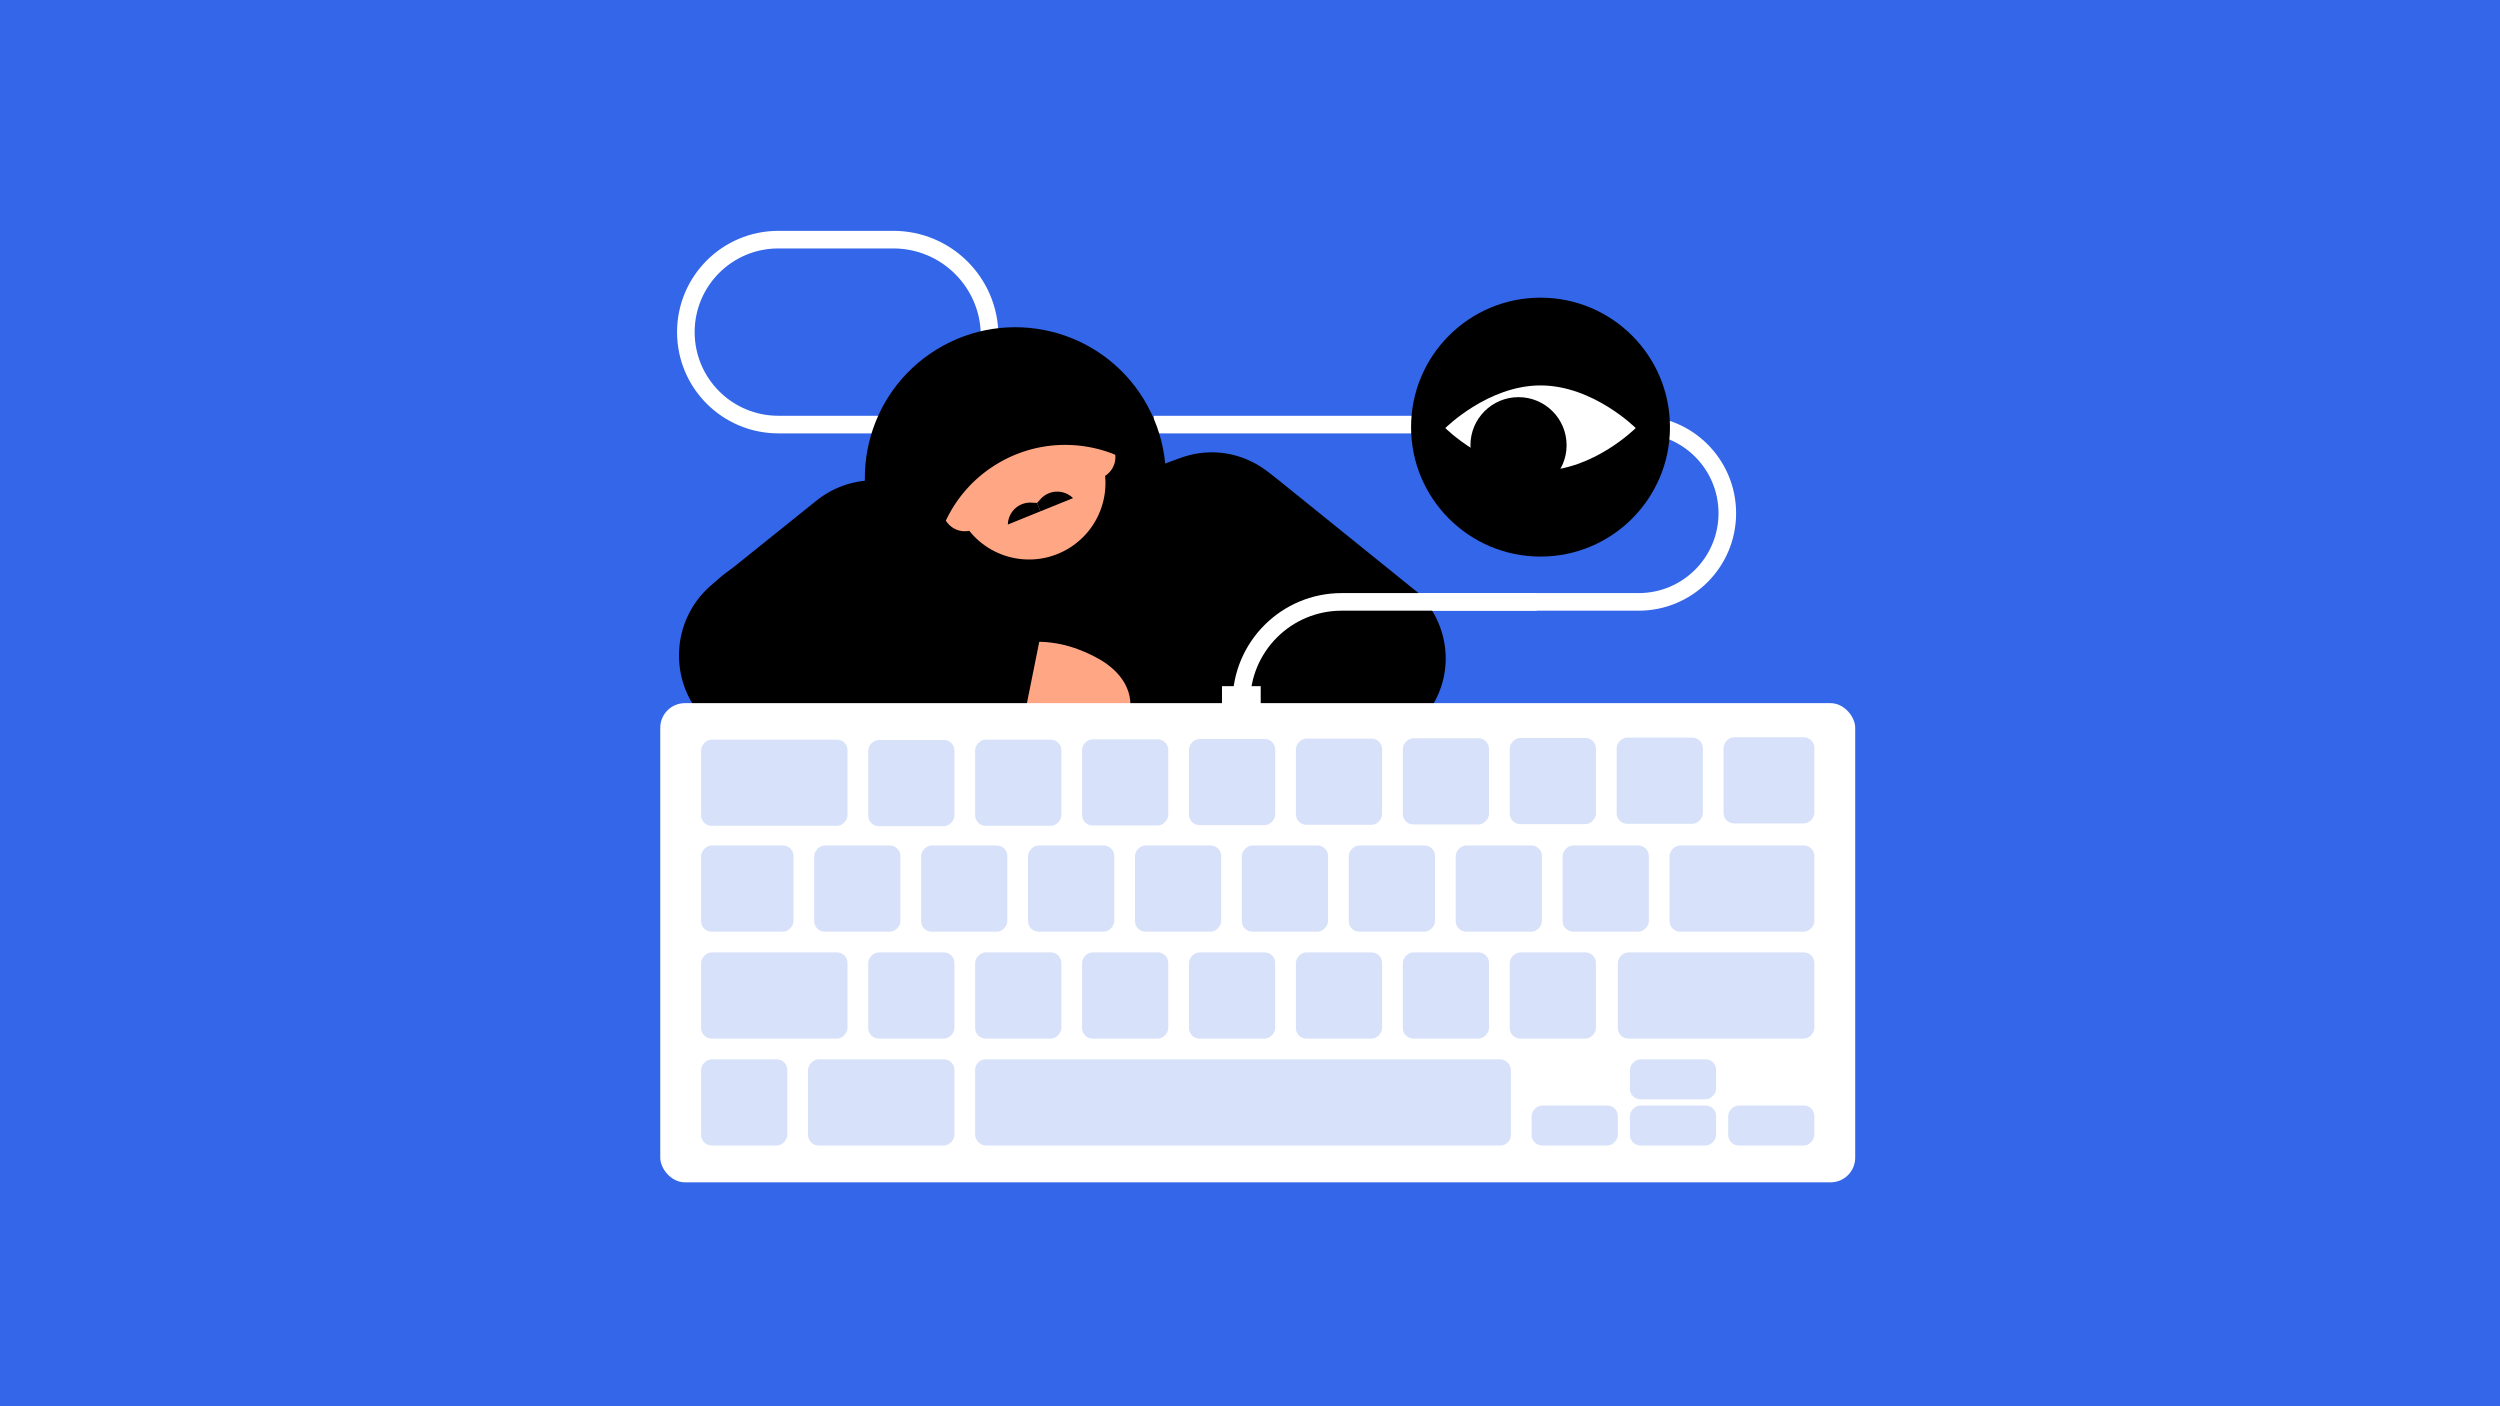 <svg width="800" height="450" viewBox="0 0 800 450" fill="none" xmlns="http://www.w3.org/2000/svg"><rect x="0" y="0" width="800" height="450" fill="#333333" stroke="none"/><g clip-path="url(#clip0)"><path fill="#3366E8" d="M0 0h800v450H0z"/><path d="M397.231 241.637v-20.161c0-15.946 12.927-28.873 28.873-28.873h98.266c15.668 0 28.37-12.702 28.37-28.37v0c0-15.668-12.702-28.37-28.37-28.37H369.212m-52.537-15.41v-12.959c0-17.015-13.793-30.808-30.807-30.808H249.06c-16.341 0-29.588 13.247-29.588 29.589v0c0 16.341 13.247 29.588 29.588 29.588h49.106" stroke="#fff" stroke-width="5.631"/><path fill-rule="evenodd" clip-rule="evenodd" d="M368.503 152.998c11.576-10.587 28.219-9.605 40.833.803l44.319 35.769c10.034 9.911 11.958 25.134 4.24 36.938-7.718 11.803-23.091 16.714-36.194 11.498l-40.141-13.687-32.227-12.83 15.14-60.095 4.03 1.604z" fill="#000"/><path d="M416.089 181.929c6.248-23.04-16.096-43.537-38.513-35.33l-28.843 10.56a51.409 51.409 0 01-24.778 2.641l-38.285-5.339c-21.718-3.03-37.795 19.728-27.684 39.186l17.76 34.177 127.898-.002 12.445-45.893z" fill="#000"/><path d="M329.565 205.444l-56.352-15.732-12.746 37.745h55.903l45.269.01c1.101-9.251-6.368-14.71-10.695-16.996-4.326-2.285-11.741-5.674-21.379-5.027z" fill="#FFA785"/><path fill-rule="evenodd" clip-rule="evenodd" d="M218.352 216.398c-3.473-16.041 9.312-34.962 25.352-38.436l89.518 24.126-7.507 37.36h-73.993c-14.872 1.575-29.896-7.01-33.37-23.05z" fill="#000"/><path fill-rule="evenodd" clip-rule="evenodd" d="M302.805 164.62c10.338 12.701 8.421 31.377-4.28 41.715l-32.88 26.404c-12.702 10.338-31.378 8.421-41.715-4.28-10.338-12.702-8.421-31.378 4.28-41.715l32.88-26.405c12.702-10.337 31.378-8.421 41.715 4.281z" fill="#000"/><circle cx="324.911" cy="152.87" r="48.153" transform="rotate(-31.493 324.911 152.87)" fill="#000"/><path d="M306.758 161.666l43.623-17.683-.695-1.715c-4.883-12.046-18.607-17.853-30.653-12.97-12.046 4.883-17.853 18.607-12.97 30.653l.695 1.715z" fill="#000"/><circle cx="329.275" cy="154.567" r="24.473" transform="rotate(-29.5 329.275 154.567)" fill="#FFA785"/><circle cx="308.749" cy="162.868" r="7.133" transform="rotate(-52.653 308.749 162.868)" fill="#FFA785"/><circle cx="349.798" cy="146.267" r="7.133" transform="rotate(-52.653 349.798 146.267)" fill="#FFA785"/><path d="M338.807 132.019a24.457 24.457 0 019.579 7.257l-21.74 8.788-21.741 8.788a24.454 24.454 0 011.827-11.831 24.461 24.461 0 0122.724-14.936c3.213.024 6.391.681 9.351 1.934z" fill="#000"/><path d="M309.964 167.7l42.219-17.114-3.318-8.185c-2.28-5.623-8.685-8.333-14.308-6.054l-21.857 8.86c-5.623 2.279-8.333 8.685-6.054 14.308l3.318 8.185z" fill="#FFA785"/><path d="M332.942 163.62l-10.424 4.225a7.165 7.165 0 017.563-7.001l1.776.099 1.085 2.677z" fill="#000"/><path d="M332.942 163.62l10.424-4.226a7.179 7.179 0 00-10.313.232l-1.203 1.3 1.092 2.694z" fill="#000"/><path fill-rule="evenodd" clip-rule="evenodd" d="M371.234 155.221a42.098 42.098 0 00-5.802-16.051c-12.187-19.893-38.192-26.139-58.084-13.953-19.892 12.187-26.139 38.192-13.953 58.084a42.48 42.48 0 005.669 7.327c-2.32-16.186 4.926-32.949 19.755-42.034 17.195-10.534 38.958-7.294 52.415 6.627z" fill="#000"/><path d="M397.231 241.637v-16.936c0-17.727 14.371-32.098 32.099-32.098h62.429" stroke="#fff" stroke-width="5.631"/><path d="M397.231 241.638v-22.064" stroke="#fff" stroke-width="12.389"/><circle cx="492.966" cy="136.679" r="41.425" fill="#000"/><path d="M462.504 136.979s13.638 13.644 30.462 13.644c16.823 0 30.462-13.644 30.462-13.644s-13.639-13.643-30.462-13.643c-16.824 0-30.462 13.643-30.462 13.643z" fill="#fff"/><circle r="15.385" transform="matrix(-1 0 0 1 485.927 142.472)" fill="#000"/><rect x="211.284" y="225.006" width="382.382" height="153.343" rx="7.884" fill="#fff"/><rect x="312.047" y="338.979" width="171.444" height="27.582" rx="3.379" fill="#D7E1F9"/><rect width="27.584" height="27.582" rx="3.379" transform="matrix(-1 0 0 1 251.936 338.979)" fill="#D7E1F9"/><rect width="29.565" height="27.582" rx="3.379" transform="matrix(-1 0 0 1 253.917 270.556)" fill="#D7E1F9"/><rect width="46.852" height="27.582" rx="3.379" transform="matrix(-1 0 0 1 271.204 236.685)" fill="#D7E1F9"/><rect width="27.584" height="27.582" rx="3.379" transform="matrix(-1 0 0 1 305.418 304.767)" fill="#D7E1F9"/><rect width="27.584" height="27.582" rx="3.379" transform="matrix(-1 0 0 1 288.13 270.556)" fill="#D7E1F9"/><rect width="27.584" height="27.582" rx="3.379" transform="matrix(-1 0 0 1 305.418 236.794)" fill="#D7E1F9"/><rect width="27.584" height="27.582" rx="3.379" transform="matrix(-1 0 0 1 339.631 236.685)" fill="#D7E1F9"/><rect width="27.584" height="27.582" rx="3.379" transform="matrix(-1 0 0 1 373.845 236.576)" fill="#D7E1F9"/><rect width="27.584" height="27.582" rx="3.379" transform="matrix(-1 0 0 1 408.059 236.467)" fill="#D7E1F9"/><rect width="27.584" height="27.582" rx="3.379" transform="matrix(-1 0 0 1 442.272 236.358)" fill="#D7E1F9"/><rect width="27.584" height="27.582" rx="3.379" transform="matrix(-1 0 0 1 476.486 236.249)" fill="#D7E1F9"/><rect width="27.584" height="27.582" rx="3.379" transform="matrix(-1 0 0 1 510.7 236.14)" fill="#D7E1F9"/><rect width="27.584" height="27.582" rx="3.379" transform="matrix(-1 0 0 1 544.913 236.031)" fill="#D7E1F9"/><rect width="29.056" height="27.582" rx="3.379" transform="matrix(-1 0 0 1 580.599 235.922)" fill="#D7E1F9"/><rect width="27.584" height="27.582" rx="3.379" transform="matrix(-1 0 0 1 322.344 270.556)" fill="#D7E1F9"/><rect width="27.584" height="27.582" rx="3.379" transform="matrix(-1 0 0 1 356.558 270.556)" fill="#D7E1F9"/><rect width="27.584" height="27.582" rx="3.379" transform="matrix(-1 0 0 1 390.771 270.556)" fill="#D7E1F9"/><rect width="27.584" height="27.582" rx="3.379" transform="matrix(-1 0 0 1 424.985 270.556)" fill="#D7E1F9"/><rect width="27.584" height="27.582" rx="3.379" transform="matrix(-1 0 0 1 459.199 270.556)" fill="#D7E1F9"/><rect width="27.584" height="27.582" rx="3.379" transform="matrix(-1 0 0 1 493.412 270.556)" fill="#D7E1F9"/><rect width="27.584" height="27.582" rx="3.379" transform="matrix(-1 0 0 1 527.626 270.556)" fill="#D7E1F9"/><rect width="46.343" height="27.582" rx="3.379" transform="matrix(-1 0 0 1 580.599 270.556)" fill="#D7E1F9"/><rect width="27.584" height="27.582" rx="3.379" transform="matrix(-1 0 0 1 339.631 304.767)" fill="#D7E1F9"/><rect width="27.584" height="27.582" rx="3.379" transform="matrix(-1 0 0 1 373.844 304.767)" fill="#D7E1F9"/><rect width="27.584" height="27.582" rx="3.379" transform="matrix(-1 0 0 1 408.057 304.767)" fill="#D7E1F9"/><rect width="27.584" height="27.582" rx="3.379" transform="matrix(-1 0 0 1 442.27 304.767)" fill="#D7E1F9"/><rect width="27.584" height="27.582" rx="3.379" transform="matrix(-1 0 0 1 476.483 304.767)" fill="#D7E1F9"/><rect width="27.584" height="27.582" rx="3.379" transform="matrix(-1 0 0 1 510.696 304.767)" fill="#D7E1F9"/><rect width="27.584" height="12.8" rx="3.379" transform="matrix(-1 0 0 1 549.152 353.761)" fill="#D7E1F9"/><rect width="27.584" height="12.8" rx="3.379" transform="matrix(-1 0 0 1 580.599 353.761)" fill="#D7E1F9"/><rect width="27.584" height="12.8" rx="3.379" transform="matrix(-1 0 0 1 517.706 353.761)" fill="#D7E1F9"/><rect width="27.584" height="12.8" rx="3.379" transform="matrix(-1 0 0 1 549.152 338.979)" fill="#D7E1F9"/><rect width="46.852" height="27.582" rx="3.379" transform="matrix(-1 0 0 1 305.418 338.979)" fill="#D7E1F9"/><rect width="46.852" height="27.582" rx="3.379" transform="matrix(-1 0 0 1 271.204 304.767)" fill="#D7E1F9"/><rect width="62.893" height="27.582" rx="3.379" transform="matrix(-1 0 0 1 580.599 304.767)" fill="#D7E1F9"/></g><defs><clipPath id="clip0"><path fill="#fff" d="M0 0h800v450H0z"/></clipPath></defs></svg>
